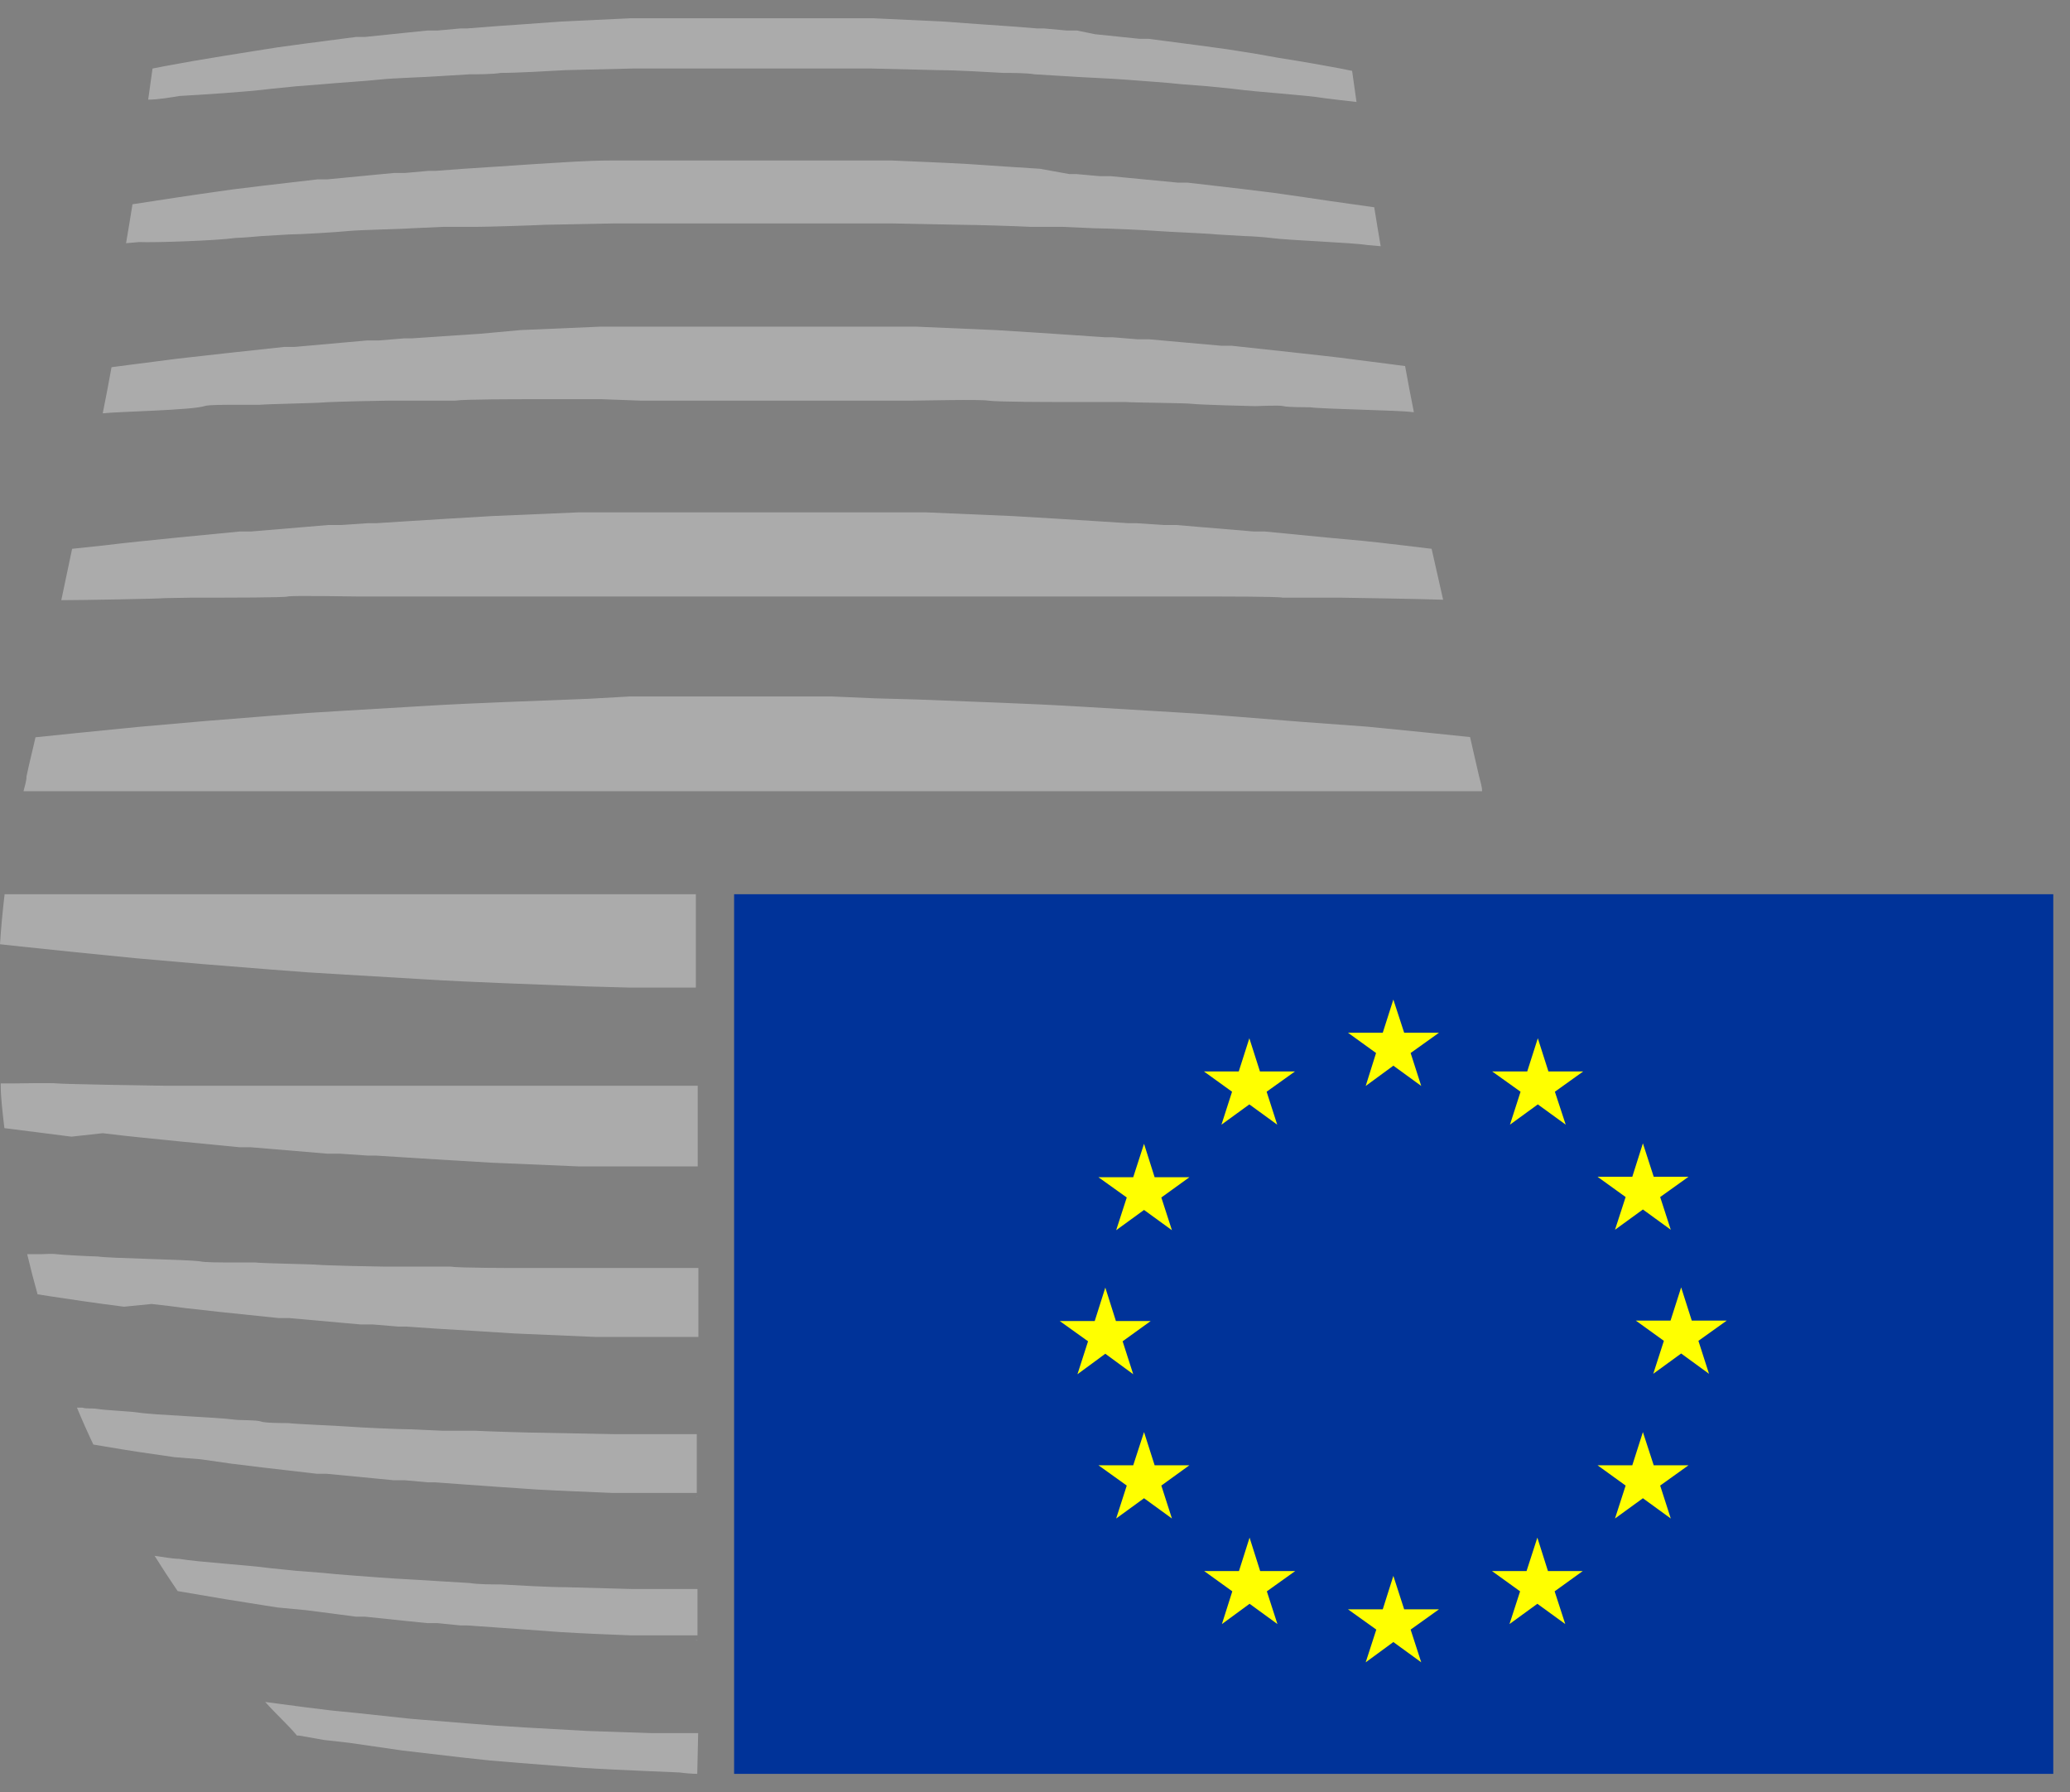 <svg width="67" height="58" viewBox="0 0 67 58" fill="none" xmlns="http://www.w3.org/2000/svg">
	<rect x="0" y="0" width="67" height="58" fill="#808080" stroke="none"/>
	<path
			d="M3.378 13.375H3.326C3.426 12.878 3.52 12.381 3.61 11.884L4.184 11.809L5.109 11.69L5.69 11.615L6.205 11.556L7.339 11.429L9.203 11.227H9.539L11.209 11.078L11.873 11.019H12.254L13.081 10.951H13.328L14.312 10.884L15.543 10.802L16.84 10.683L19.451 10.571H20.196H20.778H21.397H22.143H22.628H24.574H26.521H26.946H27.692H28.311H28.892H29.638L32.241 10.683L33.539 10.765L34.769 10.847L35.754 10.914H36L36.82 10.981H37.201L37.864 11.041L39.535 11.19H39.871L41.735 11.392L42.876 11.518L43.391 11.578L43.973 11.653L44.905 11.772L45.479 11.847C45.569 12.344 45.663 12.841 45.763 13.338H45.71C45.382 13.278 42.817 13.241 42.407 13.181C42.302 13.181 41.661 13.181 41.541 13.144C41.422 13.107 40.736 13.144 40.624 13.144C40.512 13.144 38.827 13.099 38.595 13.07C38.364 13.04 36.671 13.032 36.425 13.01H35.381H34.307C34.046 13.01 32.249 13.01 31.98 12.965C31.712 12.92 29.84 12.965 29.564 12.965H28.37H20.718L19.488 12.92C19.212 12.92 17.34 12.92 17.072 12.92C16.803 12.92 15.006 12.92 14.745 12.965H13.671H12.627C12.373 12.965 10.695 13.002 10.456 13.025C10.217 13.047 8.644 13.077 8.42 13.099C8.308 13.099 7.615 13.099 7.503 13.099C7.391 13.099 6.757 13.099 6.638 13.137C6.265 13.278 3.707 13.323 3.378 13.375ZM6.235 19.342H7.182C7.294 19.342 9.196 19.342 9.315 19.305C9.434 19.267 11.478 19.305 11.597 19.305H12.671H13.783H16.221H18.765H29.929H32.465H34.911H36.022H37.096C37.223 19.305 39.259 19.305 39.379 19.305C39.498 19.305 41.4 19.305 41.511 19.342H42.459H43.354C43.54 19.342 46.121 19.387 46.71 19.409L46.337 17.761L45.337 17.641L44.703 17.567L44.144 17.507L42.928 17.395L40.937 17.201H40.579L38.797 17.052L38.088 16.992H37.678L36.798 16.933H36.529L35.478 16.866L34.158 16.784L32.778 16.702L29.981 16.582H29.183H28.564H27.908H27.162H26.648H24.358H22.068H21.546H20.8H20.137H19.518H18.72L15.923 16.702L14.543 16.784L13.223 16.866L12.171 16.933H11.903L11.023 16.992H10.613L9.904 17.052L8.122 17.201H7.764L5.765 17.395L4.52 17.522L3.96 17.582L3.326 17.656L2.334 17.761L1.984 19.424C2.573 19.424 5.154 19.379 5.34 19.357L6.235 19.342ZM7.63 7.7C7.786 7.7 8.308 7.655 8.472 7.64L9.352 7.588C9.688 7.588 10.926 7.513 11.284 7.476C11.642 7.439 12.97 7.416 13.342 7.387L14.349 7.342C14.543 7.342 15.192 7.342 15.393 7.342C15.781 7.342 17.206 7.297 17.631 7.275L19.921 7.23H21.061H27.692H28.833L31.122 7.275C31.525 7.275 32.942 7.319 33.36 7.342C33.554 7.342 34.21 7.342 34.397 7.342L35.403 7.387C35.776 7.387 37.104 7.446 37.462 7.476C37.82 7.506 39.058 7.551 39.393 7.588L40.281 7.64C40.445 7.64 40.967 7.677 41.124 7.7C41.743 7.782 43.764 7.849 44.264 7.931L44.689 7.968C44.614 7.543 44.547 7.118 44.48 6.708L43.055 6.507L42.198 6.38L41.676 6.305L41.206 6.238L40.169 6.111L38.431 5.91H38.118L36.567 5.761L35.948 5.701H35.59L34.844 5.634H34.613L33.658 5.462L32.51 5.388L31.294 5.306C30.496 5.261 29.683 5.231 28.855 5.194H28.162H27.617H27.043H26.379H25.924H24.328H22.732H22.277H21.613H21.039H20.495H19.801C18.981 5.194 18.168 5.261 17.362 5.306L16.147 5.388L15.013 5.462L14.096 5.53H13.864L13.119 5.597H12.761L12.142 5.656L10.59 5.805H10.277L8.539 6.007L7.503 6.134L7.033 6.201L6.511 6.275L5.653 6.402L4.288 6.611C4.221 7.029 4.154 7.446 4.08 7.871L4.505 7.834C4.982 7.856 7.011 7.789 7.63 7.7ZM22.546 48.443C22.538 48.443 22.523 48.451 22.576 48.451L22.546 48.443ZM22.546 53.082C22.516 53.09 22.471 53.09 22.576 53.09L22.546 53.082ZM8.778 2.874L9.591 2.792L10.449 2.725C10.896 2.681 11.806 2.628 12.276 2.576C12.746 2.524 13.723 2.502 14.223 2.464L15.2 2.405C15.453 2.405 15.945 2.405 16.206 2.36C16.728 2.36 17.773 2.3 18.302 2.27L20.465 2.218H21.554H22.65H24.343H26.036H27.132H28.221L30.384 2.27C30.921 2.27 31.965 2.33 32.48 2.36C32.741 2.36 33.226 2.36 33.487 2.405L34.464 2.464C34.963 2.502 35.955 2.539 36.41 2.576C36.865 2.613 37.79 2.673 38.237 2.725L39.095 2.792L39.908 2.874C40.728 2.986 42.22 3.068 42.891 3.18C43.16 3.218 43.592 3.262 43.906 3.3L43.764 2.293L43.391 2.218C42.794 2.106 42.123 1.987 41.4 1.875L40.602 1.733L40.132 1.659L39.707 1.592L38.774 1.465L37.171 1.256H36.88L35.441 1.107L34.859 0.988H34.531L33.785 0.92H33.569L32.718 0.853L31.652 0.779L30.526 0.697L28.288 0.592H27.647H27.147H26.61H25.999H25.581H24.343H23.105H22.687H22.076H21.539H21.039H20.398L18.16 0.697L17.034 0.779L15.975 0.853L15.125 0.92H14.909L14.163 0.988H13.835L13.253 1.047L11.813 1.196H11.523L9.919 1.405L8.987 1.532L8.562 1.599L8.092 1.674L7.301 1.8C6.556 1.92 5.907 2.032 5.31 2.144L4.937 2.218L4.796 3.225C5.109 3.225 5.541 3.15 5.81 3.106C6.466 3.068 7.958 2.979 8.778 2.874ZM3.326 36.674L3.96 36.749L4.52 36.809L5.765 36.935L7.756 37.129H8.114L9.897 37.278L10.605 37.338H11.015L11.896 37.398H12.164L13.216 37.465L14.536 37.547L15.915 37.629L18.712 37.748H19.51H20.129H20.793H21.539H22.061C22.322 37.748 22.009 37.748 22.583 37.748V35.138H18.742H16.199C16.065 35.138 13.887 35.138 13.76 35.138H12.649H11.575C11.448 35.138 9.412 35.138 9.293 35.138C9.173 35.138 7.272 35.138 7.16 35.138H6.213H5.318C5.109 35.138 2.014 35.086 1.85 35.063C1.686 35.041 0.53 35.063 0.455 35.063H0.022C0.022 35.548 0.089 36.033 0.142 36.51L2.312 36.786L3.326 36.674ZM9.919 52.112L11.523 52.321H11.813L13.253 52.471L13.835 52.53H14.163L14.909 52.605H15.125L15.975 52.664L17.034 52.739L18.16 52.821C18.906 52.866 19.652 52.896 20.398 52.925H21.039H21.539H22.576V51.426C22.441 51.426 22.501 51.426 22.576 51.426H21.554H20.465L18.302 51.367C17.765 51.367 16.728 51.307 16.206 51.277C15.945 51.277 15.46 51.277 15.2 51.232L14.223 51.173C13.723 51.136 12.731 51.091 12.276 51.053C11.821 51.016 10.896 50.956 10.449 50.904L9.591 50.837L8.778 50.755C7.958 50.643 6.466 50.561 5.795 50.449C5.594 50.449 5.28 50.39 5.004 50.352C5.253 50.75 5.502 51.13 5.75 51.493L7.294 51.755L8.085 51.881L8.554 51.956L8.979 52.023L9.919 52.112ZM22.598 56.088H22.083H21.054L19.018 56.02L17.034 55.909L16.065 55.849L15.117 55.774L13.283 55.625L11.553 55.439L10.725 55.357L9.934 55.26L8.584 55.081C8.957 55.498 9.33 55.827 9.613 56.17H9.688L10.486 56.311L11.284 56.401L13.037 56.654L14.894 56.871L15.856 56.975L16.84 57.057L18.861 57.214C19.547 57.258 20.241 57.288 20.942 57.318L21.994 57.363C22.184 57.389 22.376 57.404 22.568 57.408L22.598 56.088ZM6.496 47.227L7.018 47.302L7.488 47.369L8.525 47.496L10.262 47.697H10.575L12.127 47.846L12.746 47.906H13.104L13.85 47.973H14.081L14.998 48.04L16.147 48.122L17.362 48.205C18.16 48.249 18.973 48.279 19.801 48.316H20.495H21.039H21.613H22.277H22.553V46.414H21.032H19.891L17.601 46.37C17.198 46.37 15.781 46.325 15.364 46.303C15.17 46.303 14.513 46.303 14.319 46.303L13.313 46.258C12.94 46.258 11.612 46.198 11.254 46.168C10.896 46.139 9.658 46.094 9.323 46.056C9.158 46.056 8.577 46.056 8.443 46.004C8.308 45.952 7.756 45.967 7.6 45.945C6.981 45.863 4.96 45.795 4.467 45.714C4.221 45.676 3.401 45.639 3.185 45.602C2.968 45.564 2.774 45.602 2.677 45.557H2.491C2.66 45.965 2.837 46.362 3.021 46.75L3.416 46.817C4.065 46.929 4.803 47.041 5.653 47.16L6.496 47.227ZM47.97 25.599C47.97 25.442 47.91 25.286 47.873 25.122C47.769 24.652 47.679 24.301 47.582 23.854L46.21 23.712L44.264 23.518L42.138 23.362L39.901 23.183L38.715 23.093L37.499 23.019L34.986 22.869C33.285 22.765 31.495 22.713 29.691 22.638L28.333 22.601L26.946 22.541H24.358H21.725H20.368L19.04 22.616C17.236 22.691 15.453 22.743 13.745 22.847L11.232 22.996L10.016 23.071L8.83 23.16L6.593 23.339L4.467 23.526L2.521 23.72L1.149 23.861C1.052 24.301 0.955 24.659 0.858 25.129C0.858 25.286 0.798 25.442 0.761 25.607H47.97V25.599ZM2.476 30.82L4.423 31.014L6.548 31.2L8.786 31.379L9.971 31.469L11.187 31.543L13.7 31.692C15.401 31.797 17.191 31.849 18.996 31.924L20.353 31.961H21.71C22.061 31.961 21.815 31.961 22.523 31.961V28.94H0.149C0.082 29.522 0.037 29.992 0 30.559L0.679 30.633L2.476 30.82ZM4.907 42.201L5.489 42.268L6.004 42.335L7.145 42.462L9.009 42.656H9.345L11.015 42.805L11.679 42.864H12.067L12.887 42.932H13.134L14.118 42.999L15.349 43.073L16.646 43.155L19.257 43.267H20.003H20.584H21.203H21.949H22.434C22.59 43.267 22.218 43.267 22.605 43.267V41.037H20.517H19.324H16.907C16.639 41.037 14.841 41.037 14.581 40.992C14.454 40.992 13.633 40.992 13.507 40.992H12.462C12.209 40.992 10.531 40.955 10.292 40.933C10.053 40.91 8.48 40.888 8.256 40.858H7.346C7.242 40.858 6.6 40.858 6.474 40.821C6.063 40.761 3.49 40.724 3.17 40.664C3.006 40.664 1.976 40.612 1.835 40.59C1.693 40.567 1.395 40.59 1.328 40.59C1.26 40.59 0.94 40.59 0.88 40.59C0.984 41.027 1.096 41.46 1.216 41.888L1.589 41.947C2.282 42.052 3.08 42.171 4.012 42.29L4.907 42.201Z"
			fill="#ababab" />
	<path d="M66.459 28.94H23.761V57.408H66.459V28.94Z" fill="#003399" />
	<path
			d="M44.204 35.145L45.099 34.489L46.001 35.145L45.658 34.079L46.576 33.423H45.449L45.099 32.349L44.756 33.423H43.63L44.539 34.079L44.204 35.145Z"
			fill="#FFFF00" />
	<path
			d="M39.535 36.398L40.438 35.742L41.34 36.398L40.997 35.332L41.914 34.676H40.781L40.438 33.602L40.095 34.676H38.968L39.878 35.332L39.535 36.398Z"
			fill="#FFFF00" />
	<path
			d="M37.029 37.017L36.679 38.099H35.553L36.47 38.755L36.127 39.814L37.029 39.158L37.932 39.814L37.589 38.755L38.498 38.099H37.372L37.029 37.017Z"
			fill="#FFFF00" />
	<path
			d="M35.776 43.812L36.679 44.475L36.336 43.409L37.245 42.753H36.119L35.776 41.671L35.433 42.753H34.3L35.217 43.409L34.874 44.475L35.776 43.812Z"
			fill="#FFFF00" />
	<path
			d="M37.372 47.421L37.029 46.347L36.679 47.421H35.553L36.47 48.078L36.127 49.144L37.029 48.488L37.932 49.144L37.589 48.078L38.498 47.421H37.372Z"
			fill="#FFFF00" />
	<path
			d="M40.788 50.845L40.445 49.763L40.102 50.845H38.976L39.886 51.501L39.55 52.56L40.445 51.904L41.347 52.56L41.004 51.501L41.922 50.845H40.788Z"
			fill="#FFFF00" />
	<path
			d="M45.449 52.083L45.099 51.001L44.756 52.083H43.63L44.547 52.739L44.204 53.798L45.099 53.142L46.001 53.798L45.658 52.739L46.576 52.083H45.449Z"
			fill="#FFFF00" />
	<path
			d="M50.103 50.845L49.76 49.763L49.41 50.845H48.291L49.201 51.501L48.858 52.56L49.76 51.904L50.663 52.56L50.319 51.501L51.229 50.845H50.103Z"
			fill="#FFFF00" />
	<path
			d="M53.526 47.421L53.176 46.347L52.833 47.421H51.707L52.617 48.078L52.273 49.144L53.176 48.488L54.078 49.144L53.735 48.078L54.653 47.421H53.526Z"
			fill="#FFFF00" />
	<path
			d="M55.891 42.738H54.757L54.414 41.664L54.071 42.738H52.945L53.855 43.394L53.511 44.461L54.414 43.804L55.316 44.461L54.973 43.394L55.891 42.738Z"
			fill="#FFFF00" />
	<path
			d="M52.273 39.799L53.176 39.143L54.078 39.799L53.735 38.74L54.653 38.084H53.526L53.176 37.002L52.833 38.084H51.707L52.617 38.74L52.273 39.799Z"
			fill="#FFFF00" />
	<path
			d="M49.775 33.602L49.432 34.676H48.298L49.216 35.332L48.873 36.398L49.775 35.742L50.678 36.398L50.327 35.332L51.244 34.676H50.118L49.775 33.602Z"
			fill="#FFFF00" />
</svg>
